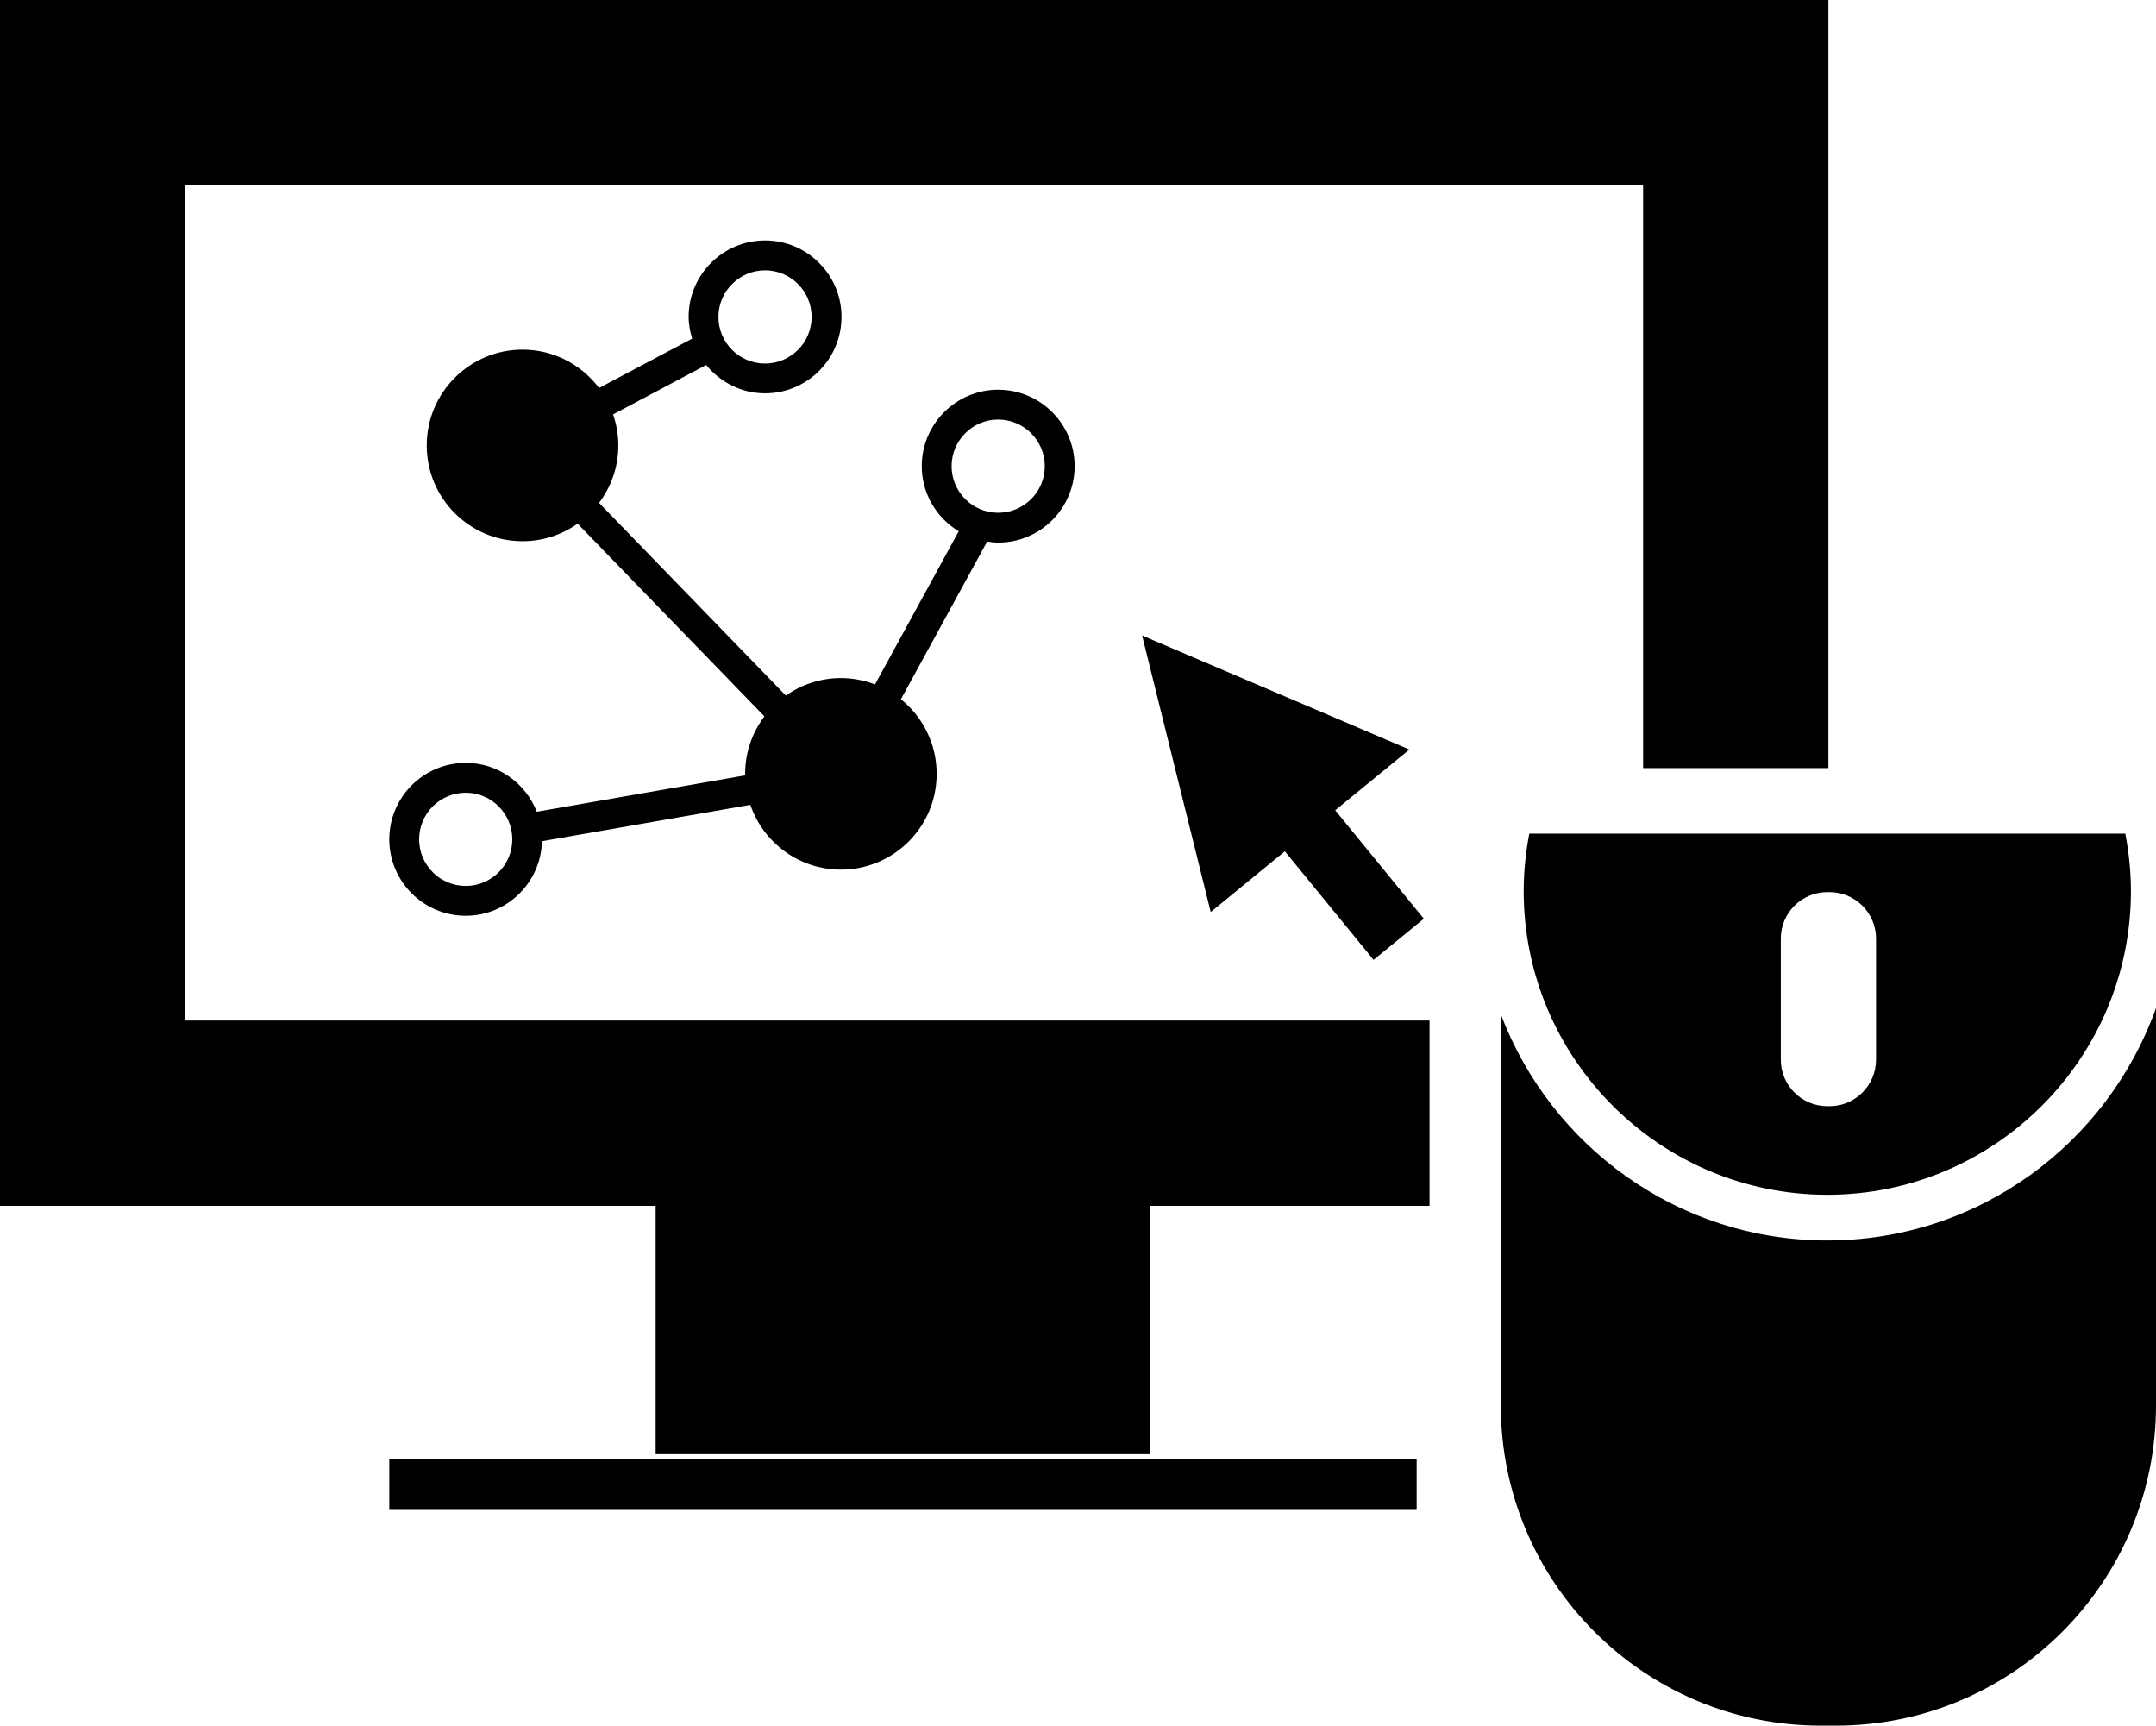 <?xml version="1.0" encoding="iso-8859-1"?>
<!-- Generator: Adobe Illustrator 16.0.0, SVG Export Plug-In . SVG Version: 6.00 Build 0)  -->
<!DOCTYPE svg PUBLIC "-//W3C//DTD SVG 1.1//EN" "http://www.w3.org/Graphics/SVG/1.1/DTD/svg11.dtd">
<svg version="1.1" id="Layer_1" xmlns="http://www.w3.org/2000/svg" xmlns:xlink="http://www.w3.org/1999/xlink" x="0px" y="0px"
	 width="47.194px" height="37.767px" viewBox="0 0 47.194 37.767" style="enable-background:new 0 0 47.194 37.767;"
	 xml:space="preserve">
<g>
	<polygon points="4.057,4.056 35.967,4.056 35.967,16.81 40.023,16.81 40.023,0 0,0 0,26.391 14.352,26.391 14.352,31.825 
		25.181,31.825 25.181,26.391 31.292,26.391 31.292,22.335 4.057,22.335 	"/>
	<rect x="8.521" y="31.928" width="22.489" height="1.117"/>
	<path d="M21.849,11.875c0.924,0,1.674-0.75,1.674-1.673c0-0.922-0.75-1.673-1.674-1.673c-0.922,0-1.672,0.751-1.672,1.673
		c0,0.606,0.326,1.132,0.809,1.426l-1.832,3.351c-0.231-0.088-0.483-0.139-0.746-0.139c-0.449,0-0.865,0.143-1.206,0.383
		l-4.089-4.217c0.264-0.351,0.422-0.785,0.422-1.257c0-0.239-0.042-0.467-0.115-0.68l2.038-1.081c0.307,0.375,0.768,0.62,1.289,0.62
		c0.923,0,1.673-0.75,1.673-1.673c0-0.922-0.75-1.673-1.673-1.673c-0.922,0-1.673,0.75-1.673,1.673c0,0.167,0.032,0.324,0.077,0.476
		l-2.038,1.08c-0.383-0.508-0.989-0.839-1.675-0.839c-1.157,0-2.097,0.939-2.097,2.097s0.939,2.096,2.097,2.096
		c0.45,0,0.864-0.143,1.206-0.384l4.089,4.217c-0.264,0.351-0.422,0.785-0.422,1.257c0,0.011,0.002,0.022,0.002,0.034l-4.563,0.796
		c-0.243-0.624-0.847-1.069-1.555-1.069c-0.924,0-1.674,0.75-1.674,1.673c0,0.922,0.75,1.673,1.674,1.673
		c0.908,0,1.646-0.729,1.668-1.632l4.562-0.796c0.282,0.824,1.062,1.418,1.982,1.418c1.158,0,2.096-0.938,2.096-2.096
		c0-0.66-0.306-1.249-0.782-1.633l1.888-3.452C21.688,11.863,21.767,11.875,21.849,11.875z M16.746,5.916
		c0.563,0,1.02,0.458,1.02,1.02c0,0.563-0.457,1.02-1.02,1.02s-1.02-0.457-1.02-1.02C15.727,6.374,16.184,5.916,16.746,5.916z
		 M10.195,19.389c-0.563,0-1.021-0.458-1.021-1.02c0-0.563,0.457-1.02,1.021-1.02c0.562,0,1.019,0.457,1.019,1.02
		C11.214,18.932,10.757,19.389,10.195,19.389z M20.83,10.202c0-0.562,0.457-1.02,1.019-1.02c0.563,0,1.021,0.458,1.021,1.02
		c0,0.563-0.457,1.02-1.021,1.02C21.287,11.222,20.83,10.765,20.83,10.202z"/>
	<polygon points="25,13.908 26.502,19.96 28.125,18.631 30.067,21.007 31.167,20.107 29.227,17.733 30.851,16.404 	"/>
	<path d="M33.353,19.502c0,3.665,2.981,6.646,6.646,6.646c3.665,0,6.646-2.981,6.646-6.646c0-0.43-0.045-0.85-0.123-1.258H33.476
		C33.397,18.652,33.353,19.072,33.353,19.502z M38.981,20.542c0-0.563,0.457-1.018,1.018-1.018h0.049
		c0.561,0,1.018,0.456,1.018,1.018v2.649c0,0.562-0.457,1.018-1.018,1.018h-0.049c-0.561,0-1.018-0.456-1.018-1.018V20.542z"/>
	<path d="M39.998,27.148c-3.266,0-6.052-2.063-7.146-4.95v3.528v1.071v0.403v1.359v2.2c0,3.869,3.136,7.007,7.007,7.007h0.328
		c3.872,0,7.007-3.139,7.007-7.007v-2.2v-1.359v-0.403v-1.071v-3.664C46.138,25.021,43.315,27.148,39.998,27.148z"/>
</g>
<g>
</g>
<g>
</g>
<g>
</g>
<g>
</g>
<g>
</g>
<g>
</g>
<g>
</g>
<g>
</g>
<g>
</g>
<g>
</g>
<g>
</g>
<g>
</g>
<g>
</g>
<g>
</g>
<g>
</g>
</svg>
